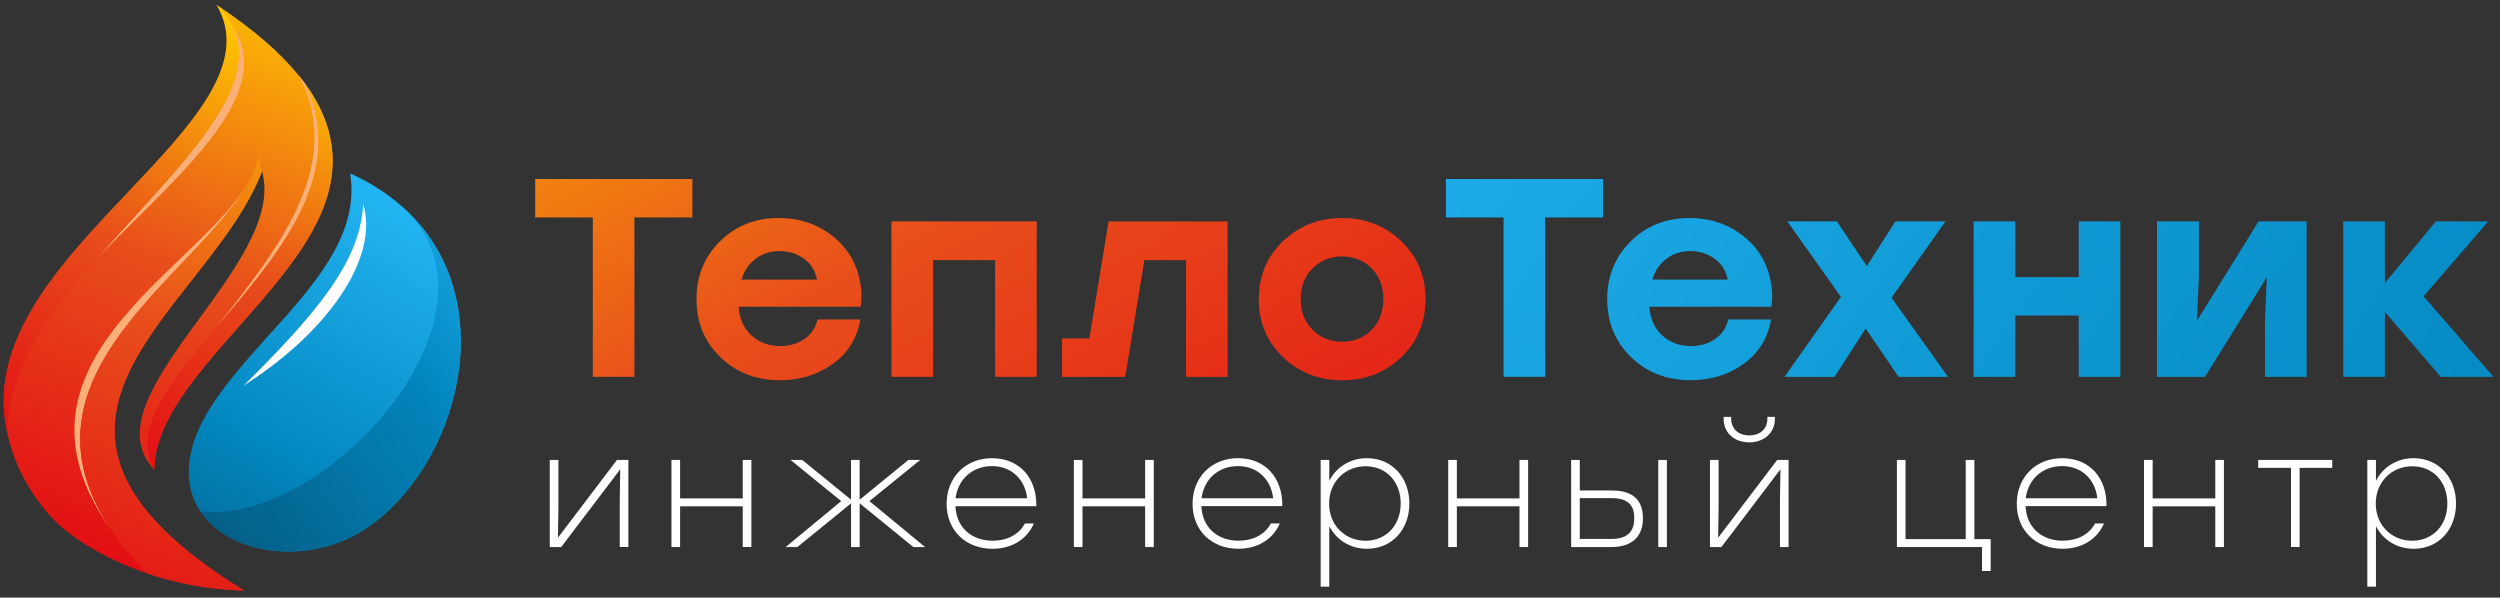 <?xml version="1.0" encoding="UTF-8"?> <svg xmlns="http://www.w3.org/2000/svg" width="251" height="60" viewBox="0 0 251 60" fill="none"><rect x="0" y="0" width="251" height="60" fill="#333333" stroke="none"/> <path d="M69.513 21.831H63.697V37.833H59.518V21.831H53.732V17.973H69.513V21.831Z" fill="url(#paint0_linear_162_369)"></path> <path d="M78.194 21.888C80.319 21.888 82.159 22.527 83.718 23.803C85.277 25.079 86.183 26.767 86.436 28.868C86.515 29.475 86.504 30.117 86.408 30.797H74.162C74.24 31.989 74.663 32.945 75.434 33.663C76.202 34.382 77.173 34.743 78.34 34.743C79.275 34.743 80.085 34.505 80.766 34.032C81.447 33.56 81.886 32.907 82.08 32.073H86.377C86.064 33.945 85.15 35.431 83.63 36.527C82.111 37.622 80.338 38.172 78.312 38.172C75.895 38.172 73.894 37.395 72.307 35.844C70.72 34.292 69.927 32.357 69.927 30.041C69.927 27.724 70.715 25.784 72.293 24.224C73.869 22.669 75.836 21.888 78.194 21.888ZM78.281 25.207C77.347 25.207 76.537 25.467 75.856 25.989C75.175 26.511 74.705 27.204 74.454 28.073H82.024C81.849 27.166 81.405 26.461 80.693 25.959C79.981 25.459 79.176 25.207 78.281 25.207Z" fill="url(#paint1_linear_162_369)"></path> <path d="M104.085 37.836H99.906V26.117H93.682V37.836H89.503V22.23H104.085V37.836Z" fill="url(#paint2_linear_162_369)"></path> <path d="M123.255 37.836H119.077V26.118H114.898L112.97 37.836H106.628V33.978H109.374L111.302 22.232H123.255V37.836Z" fill="url(#paint3_linear_162_369)"></path> <path d="M128.821 24.215C130.448 22.664 132.426 21.888 134.753 21.888C137.08 21.888 139.058 22.664 140.685 24.215C142.311 25.767 143.125 27.704 143.125 30.032C143.125 32.36 142.314 34.297 140.699 35.849C139.081 37.401 137.1 38.177 134.753 38.177C132.406 38.177 130.423 37.401 128.807 35.849C127.189 34.297 126.382 32.36 126.382 30.032C126.382 27.704 127.195 25.765 128.821 24.215ZM134.739 25.745C133.571 25.745 132.587 26.142 131.787 26.937C130.988 27.732 130.589 28.762 130.589 30.03C130.589 31.297 130.988 32.327 131.787 33.122C132.587 33.917 133.569 34.314 134.739 34.314C135.927 34.314 136.917 33.917 137.705 33.122C138.493 32.327 138.89 31.297 138.89 30.03C138.89 28.762 138.496 27.732 137.705 26.937C136.917 26.144 135.927 25.745 134.739 25.745Z" fill="url(#paint4_linear_162_369)"></path> <path d="M160.953 21.831H155.137V37.833H150.958V21.831H145.17V17.973H160.95V21.831H160.953Z" fill="url(#paint5_linear_162_369)"></path> <path d="M169.632 21.888C171.753 21.888 173.596 22.527 175.155 23.803C176.714 25.079 177.62 26.767 177.873 28.868C177.952 29.475 177.941 30.117 177.845 30.797H165.599C165.678 31.989 166.1 32.945 166.871 33.663C167.639 34.382 168.61 34.743 169.778 34.743C170.712 34.743 171.522 34.505 172.203 34.032C172.884 33.56 173.323 32.907 173.518 32.073H177.814C177.502 33.945 176.588 35.431 175.068 36.527C173.548 37.622 171.776 38.172 169.75 38.172C167.335 38.172 165.332 37.395 163.745 35.844C162.158 34.292 161.364 32.357 161.364 30.041C161.364 27.724 162.152 25.784 163.731 24.224C165.309 22.664 167.273 21.888 169.632 21.888ZM169.719 25.207C168.785 25.207 167.974 25.467 167.293 25.989C166.612 26.511 166.142 27.204 165.892 28.073H173.461C173.287 27.166 172.842 26.461 172.13 25.959C171.418 25.459 170.614 25.207 169.719 25.207Z" fill="url(#paint6_linear_162_369)"></path> <path d="M189.912 29.892L195.582 37.837H190.616L187.312 32.984L184.186 37.837H179.16L184.83 29.807L179.453 22.23H184.419L187.43 26.714L190.295 22.23H195.32L189.912 29.892Z" fill="url(#paint7_linear_162_369)"></path> <path d="M212.881 37.837H208.703V31.678H202.332V37.837H198.153V22.23H202.332V27.82H208.703V22.23H212.881V37.837Z" fill="url(#paint8_linear_162_369)"></path> <path d="M231.585 37.836H227.406V32.303L227.581 27.849L221.385 37.838H216.562V22.229H220.771V27.762L220.566 32.215L226.762 22.227H231.585V37.836Z" fill="url(#paint9_linear_162_369)"></path> <path d="M243.33 29.748L250.342 37.836H245.052L239.441 31.308V37.836H235.263V22.23H239.441V28.415L244.554 22.23H249.813L243.33 29.748Z" fill="url(#paint10_linear_162_369)"></path> <path d="M63.09 46.177V54.922H62.224V50.169L62.271 47.117L56.343 54.925H55.197V46.179H56.064V50.934L56.016 53.985L61.945 46.177H63.09Z" fill="white"></path> <path d="M75.438 46.177V54.922H74.571V50.835H68.282V54.922H67.415V46.177H68.282V50.04H74.571V46.177H75.438Z" fill="white"></path> <path d="M91.7 54.923L86.311 50.536V54.923H85.445V50.536L80.056 54.923H78.877L84.46 50.312L79.367 46.178H80.546L85.442 50.169V46.178H86.308V50.169L91.205 46.178H92.384L87.29 50.312L92.876 54.923H91.7Z" fill="white"></path> <path d="M104.047 50.82H95.926C96.024 52.984 97.563 54.287 99.66 54.287C101.083 54.287 102.296 53.7 102.901 52.555H103.802C103.064 54.257 101.444 55.098 99.643 55.098C96.989 55.098 95.042 53.287 95.042 50.582C95.042 47.91 96.958 46.003 99.595 46.003C102.361 46.003 104.097 47.989 104.047 50.82ZM95.94 50.025H103.129C102.915 48.148 101.573 46.798 99.592 46.798C97.594 46.798 96.17 48.15 95.94 50.025Z" fill="white"></path> <path d="M115.838 46.177V54.922H114.971V50.835H108.682V54.922H107.815V46.177H108.682V50.04H114.971V46.177H115.838Z" fill="white"></path> <path d="M128.741 50.819H120.617C120.715 52.983 122.255 54.286 124.351 54.286C125.775 54.286 126.988 53.699 127.593 52.554H128.493C127.756 54.256 126.135 55.097 124.334 55.097C121.681 55.097 119.733 53.286 119.733 50.581C119.733 47.909 121.65 46.002 124.286 46.002C127.055 46.002 128.791 47.988 128.741 50.819ZM120.637 50.024H127.826C127.612 48.147 126.27 46.797 124.289 46.797C122.288 46.797 120.865 48.149 120.637 50.024Z" fill="white"></path> <path d="M141.5 50.552C141.5 53.175 139.747 55.098 137.242 55.098C135.54 55.098 134.164 54.191 133.46 52.825V58.899H132.594V46.178H133.46V48.276C134.164 46.907 135.54 46.003 137.242 46.003C139.747 46.003 141.5 47.926 141.5 50.552ZM140.63 50.552C140.63 48.388 139.206 46.814 137.11 46.814C135.031 46.814 133.441 48.388 133.441 50.552C133.441 52.73 135.028 54.29 137.11 54.29C139.19 54.287 140.63 52.713 140.63 50.552Z" fill="white"></path> <path d="M153.423 46.177V54.922H152.556V50.835H146.267V54.922H145.4V46.177H146.267V50.04H152.556V46.177H153.423Z" fill="white"></path> <path d="M164.951 52.03C164.951 53.749 163.985 54.923 161.774 54.923H157.744V46.178H158.611V49.246H161.836C164.05 49.246 164.951 50.312 164.951 52.03ZM164.081 52.03C164.081 50.885 163.622 50.011 161.805 50.011H158.611V54.112H161.771C163.591 54.112 164.081 53.175 164.081 52.03ZM167.356 46.178V54.923H166.49V46.178H167.356Z" fill="white"></path> <path d="M179.575 46.178V54.923H178.708V50.169L178.756 47.117L172.827 54.926H171.682V46.18H172.548V50.934L172.5 53.986L178.429 46.178H179.575ZM173.055 42.06V41.852H173.809V42.027C173.809 43.06 174.529 43.713 175.627 43.713C176.724 43.713 177.445 43.06 177.445 42.027V41.852H178.199V42.06C178.199 43.508 177.053 44.413 175.627 44.413C174.186 44.413 173.055 43.505 173.055 42.06Z" fill="white"></path> <path d="M199.864 54.128V57.325H198.997V54.923H197.359H190.775H190.448V46.178H191.315V54.128H197.359V46.178H198.226V54.128H199.864Z" fill="white"></path> <path d="M211.491 50.819H203.367C203.465 52.983 205.005 54.286 207.101 54.286C208.525 54.286 209.738 53.699 210.343 52.554H211.243C210.506 54.256 208.885 55.097 207.084 55.097C204.431 55.097 202.483 53.286 202.483 50.581C202.483 47.909 204.4 46.002 207.036 46.002C209.805 46.002 211.541 47.988 211.491 50.819ZM203.384 50.024H210.573C210.36 48.147 209.017 46.797 207.036 46.797C205.038 46.797 203.615 48.149 203.384 50.024Z" fill="white"></path> <path d="M223.282 46.178V54.923H222.416V50.836H216.126V54.923H215.26V46.178H216.126V50.041H222.416V46.178H223.282Z" fill="white"></path> <path d="M234.157 46.972H230.882V54.922H230.015V46.972H226.723V46.177H230.882H234.157V46.972Z" fill="white"></path> <path d="M246.585 50.552C246.585 53.175 244.832 55.098 242.327 55.098C240.625 55.098 239.249 54.191 238.545 52.825V58.899H237.679V46.178H238.545V48.276C239.249 46.907 240.625 46.003 242.327 46.003C244.832 46.003 246.585 47.926 246.585 50.552ZM245.715 50.552C245.715 48.388 244.291 46.814 242.195 46.814C240.116 46.814 238.526 48.388 238.526 50.552C238.526 52.73 240.113 54.29 242.195 54.29C244.275 54.287 245.715 52.713 245.715 50.552Z" fill="white"></path> <path fill-rule="evenodd" clip-rule="evenodd" d="M21.742 0.452C28.656 12.159 -1.453 24.842 0.458 41.785C0.902 45.738 2.683 49.298 5.373 52.153C7.757 54.686 14.879 59.046 24.494 59.292C-3.032 42.315 20.923 31.296 26.309 17.195C28.979 26.667 8.517 39.823 15.492 47.159C15.647 33.069 51.069 19.93 21.829 0.54L21.84 0.559C21.807 0.523 21.776 0.488 21.742 0.452Z" fill="url(#paint11_linear_162_369)"></path> <path fill-rule="evenodd" clip-rule="evenodd" d="M30.74 8.56C30.504 8.213 30.251 7.871 29.986 7.535C34.854 16.669 27.564 25.346 21.75 32.83C27.808 25.723 34.998 17.543 30.653 8.442L30.74 8.56Z" fill="#FAB078"></path> <path fill-rule="evenodd" clip-rule="evenodd" d="M9.91 25.758C18.276 17.207 27.855 9.434 23.347 2.652C26.45 9.139 17.454 17.127 9.91 25.758Z" fill="#FAB078"></path> <path fill-rule="evenodd" clip-rule="evenodd" d="M24.772 18.619C19.293 27.433 -0.615 36.649 11.105 53.121C1.411 38.63 17.324 28.996 23.686 20.269L23.753 20.177C23.838 20.059 23.919 19.944 24.001 19.827L24.139 19.625L24.302 19.376C24.358 19.288 24.418 19.201 24.474 19.111L24.578 18.939C24.643 18.835 24.71 18.726 24.772 18.619Z" fill="#FAB078"></path> <path fill-rule="evenodd" clip-rule="evenodd" d="M14.585 34.469C18.181 28.819 23.944 23.324 26.285 17.259L26.001 15.584C23.778 26.505 -4.57 37.734 14.765 57.567C17.57 58.517 20.854 59.2 24.495 59.293C8.858 49.649 9.835 41.925 14.585 34.469Z" fill="url(#paint12_linear_162_369)"></path> <path fill-rule="evenodd" clip-rule="evenodd" d="M15.492 47.164C15.599 37.563 31.166 28.954 33.189 18.41C33.909 14.656 32.744 11.334 30.659 8.443C38.319 24.489 10.12 37.669 15.492 47.164Z" fill="url(#paint13_linear_162_369)"></path> <path fill-rule="evenodd" clip-rule="evenodd" d="M0.789 43.731C-0.094 27.882 30.951 12.245 22.529 1.33C22.324 1.065 22.096 0.806 21.846 0.557C21.84 0.554 21.834 0.549 21.829 0.546L21.84 0.565L21.739 0.456C21.817 0.593 21.893 0.727 21.964 0.863C27.873 12.284 -1.394 25.382 0.454 41.791C0.53 42.444 0.643 43.094 0.789 43.731Z" fill="url(#paint14_linear_162_369)"></path> <path fill-rule="evenodd" clip-rule="evenodd" d="M35.158 17.412C36.63 26.682 25.433 33.486 20.751 41.556C13.905 53.359 28.177 58.892 36.838 53.004C47.354 45.857 51.929 24.994 35.158 17.412Z" fill="url(#paint15_linear_162_369)"></path> <path fill-rule="evenodd" clip-rule="evenodd" d="M36.466 20.48C38.112 25.986 32.752 33.458 24.462 38.712C31.274 31.942 36.188 26.502 36.466 20.48Z" fill="white"></path> <path fill-rule="evenodd" clip-rule="evenodd" d="M40.221 20.605C52.214 31.223 32.904 52.73 20.141 51.367C23.14 55.823 31.188 56.848 36.841 53.006C46.116 46.7 50.767 29.72 40.221 20.605Z" fill="url(#paint16_linear_162_369)"></path> <defs> <linearGradient id="paint0_linear_162_369" x1="40.729" y1="-12.729" x2="98.204" y2="91.409" gradientUnits="userSpaceOnUse"> <stop stop-color="#FFC900"></stop> <stop offset="0.481" stop-color="#E84E1B"></stop> <stop offset="1" stop-color="#E20613"></stop> </linearGradient> <linearGradient id="paint1_linear_162_369" x1="50.157" y1="-17.933" x2="107.632" y2="86.205" gradientUnits="userSpaceOnUse"> <stop stop-color="#FFC900"></stop> <stop offset="0.481" stop-color="#E84E1B"></stop> <stop offset="1" stop-color="#E20613"></stop> </linearGradient> <linearGradient id="paint2_linear_162_369" x1="64.183" y1="-25.673" x2="121.657" y2="78.465" gradientUnits="userSpaceOnUse"> <stop stop-color="#FFC900"></stop> <stop offset="0.481" stop-color="#E84E1B"></stop> <stop offset="1" stop-color="#E20613"></stop> </linearGradient> <linearGradient id="paint3_linear_162_369" x1="77.898" y1="-33.243" x2="135.372" y2="70.895" gradientUnits="userSpaceOnUse"> <stop stop-color="#FFC900"></stop> <stop offset="0.481" stop-color="#E84E1B"></stop> <stop offset="1" stop-color="#E20613"></stop> </linearGradient> <linearGradient id="paint4_linear_162_369" x1="92.87" y1="-41.507" x2="150.345" y2="62.631" gradientUnits="userSpaceOnUse"> <stop stop-color="#FFC900"></stop> <stop offset="0.481" stop-color="#E84E1B"></stop> <stop offset="1" stop-color="#E20613"></stop> </linearGradient> <linearGradient id="paint5_linear_162_369" x1="123.48" y1="5.831" x2="234.803" y2="86.088" gradientUnits="userSpaceOnUse"> <stop stop-color="#22B4F2"></stop> <stop offset="1" stop-color="#0285BD"></stop> </linearGradient> <linearGradient id="paint6_linear_162_369" x1="126.96" y1="1.005" x2="238.283" y2="81.262" gradientUnits="userSpaceOnUse"> <stop stop-color="#22B4F2"></stop> <stop offset="1" stop-color="#0285BD"></stop> </linearGradient> <linearGradient id="paint7_linear_162_369" x1="132.739" y1="-7.009" x2="244.062" y2="73.248" gradientUnits="userSpaceOnUse"> <stop stop-color="#22B4F2"></stop> <stop offset="1" stop-color="#0285BD"></stop> </linearGradient> <linearGradient id="paint8_linear_162_369" x1="138.75" y1="-15.347" x2="250.073" y2="64.91" gradientUnits="userSpaceOnUse"> <stop stop-color="#22B4F2"></stop> <stop offset="1" stop-color="#0285BD"></stop> </linearGradient> <linearGradient id="paint9_linear_162_369" x1="144.852" y1="-23.813" x2="256.175" y2="56.444" gradientUnits="userSpaceOnUse"> <stop stop-color="#22B4F2"></stop> <stop offset="1" stop-color="#0285BD"></stop> </linearGradient> <linearGradient id="paint10_linear_162_369" x1="150.925" y1="-32.238" x2="262.248" y2="48.02" gradientUnits="userSpaceOnUse"> <stop stop-color="#22B4F2"></stop> <stop offset="1" stop-color="#0285BD"></stop> </linearGradient> <linearGradient id="paint11_linear_162_369" x1="31.968" y1="-1.304" x2="9.344" y2="59.669" gradientUnits="userSpaceOnUse"> <stop stop-color="#FFC900"></stop> <stop offset="0.481" stop-color="#E84E1B"></stop> <stop offset="1" stop-color="#E20613"></stop> </linearGradient> <linearGradient id="paint12_linear_162_369" x1="32.866" y1="2.902" x2="11.331" y2="68.464" gradientUnits="userSpaceOnUse"> <stop stop-color="#FFC900"></stop> <stop offset="0.484" stop-color="#E84E1B"></stop> <stop offset="1" stop-color="#E20613"></stop> </linearGradient> <linearGradient id="paint13_linear_162_369" x1="34.754" y1="6.283" x2="16.653" y2="50.763" gradientUnits="userSpaceOnUse"> <stop stop-color="#FFC900"></stop> <stop offset="0.484" stop-color="#E84E1B"></stop> <stop offset="1" stop-color="#E20613"></stop> </linearGradient> <linearGradient id="paint14_linear_162_369" x1="23.331" y1="1.697" x2="-0.691" y2="48.114" gradientUnits="userSpaceOnUse"> <stop stop-color="#FFC900"></stop> <stop offset="0.484" stop-color="#E84E1B"></stop> <stop offset="1" stop-color="#E20613"></stop> </linearGradient> <linearGradient id="paint15_linear_162_369" x1="44.143" y1="23.173" x2="15.492" y2="74.424" gradientUnits="userSpaceOnUse"> <stop stop-color="#22B4F2"></stop> <stop offset="0.484" stop-color="#0285BD"></stop> <stop offset="1" stop-color="#05435E"></stop> </linearGradient> <linearGradient id="paint16_linear_162_369" x1="54.5" y1="25.407" x2="5.269" y2="62.684" gradientUnits="userSpaceOnUse"> <stop stop-color="#22B4F2"></stop> <stop offset="0.285" stop-color="#0285BD"></stop> <stop offset="1" stop-color="#05435E"></stop> </linearGradient> </defs> </svg> 